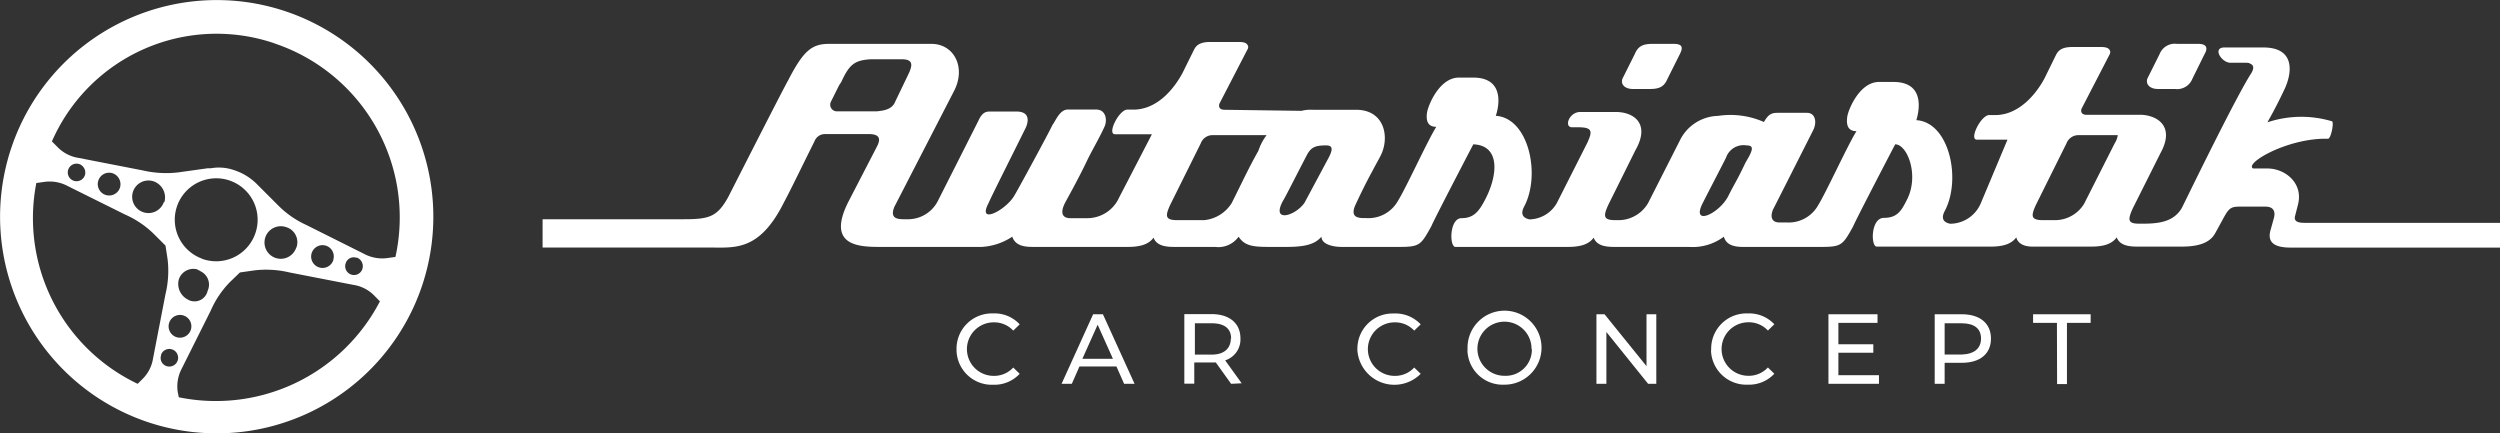 <?xml version="1.0" encoding="utf-8"?>
<svg xmlns="http://www.w3.org/2000/svg" id="Ebene_1" data-name="Ebene 1" viewBox="0 0 327.04 56.7">
  <rect x="0" y="0" width="327.04" height="56.7" fill="#333333" stroke="none"/>
  <defs>
    <style>.cls-1{fill:#fff;}</style>
  </defs>
  <path class="cls-1" d="M162.74,70.1a4.62,4.62,0,0,1,4.56-4.66h.27A4.44,4.44,0,0,1,171,66.87l-.84.82a3.39,3.39,0,0,0-2.56-1.08,3.5,3.5,0,0,0,0,7,3.4,3.4,0,0,0,2.56-1.09l.84.82a4.51,4.51,0,0,1-3.47,1.43,4.61,4.61,0,0,1-4.79-4.43Z" transform="translate(-37.61 -24.44)"/>
  <path class="cls-1" d="M183.66,72.38h-4.84l-1,2.27h-1.34l4.13-9.1h1.28l4.14,9.1h-1.37Zm-.46-1-2-4.46-2,4.46Z" transform="translate(-37.61 -24.44)"/>
  <path class="cls-1" d="M198.66,74.65l-2-2.79h-2.82v2.77h-1.3v-9.1h3.55c2.36,0,3.79,1.2,3.79,3.18a2.87,2.87,0,0,1-2,2.87l2.16,3Zm0-5.92c0-1.3-.87-2-2.53-2h-2.21v4.1h2.21c1.62,0,2.49-.83,2.49-2.1Z" transform="translate(-37.61 -24.44)"/>
  <path class="cls-1" d="M215.18,70.1a4.6,4.6,0,0,1,4.56-4.65,2.25,2.25,0,0,1,.26,0,4.52,4.52,0,0,1,3.46,1.42l-.85.82a3.39,3.39,0,0,0-2.56-1.08,3.5,3.5,0,0,0,0,7h0a3.4,3.4,0,0,0,2.56-1.09l.85.82a4.85,4.85,0,0,1-8.29-3.23Z" transform="translate(-37.61 -24.44)"/>
  <path class="cls-1" d="M229.59,70.1a4.84,4.84,0,1,1,5,4.66h-.17a4.61,4.61,0,0,1-4.84-4.38A2.72,2.72,0,0,1,229.59,70.1Zm8.37,0a3.54,3.54,0,1,0-3.58,3.5h.06A3.42,3.42,0,0,0,238,70.34V70.1Z" transform="translate(-37.61 -24.44)"/>
  <path class="cls-1" d="M254.28,65.55v9.1h-1.07l-5.46-6.78v6.78h-1.3v-9.1h1.06L253,72.34V65.55Z" transform="translate(-37.61 -24.44)"/>
  <path class="cls-1" d="M261.46,70.1A4.61,4.61,0,0,1,266,65.44h.27a4.5,4.5,0,0,1,3.45,1.42l-.84.82a3.39,3.39,0,0,0-2.56-1.08,3.5,3.5,0,0,0,0,7,3.4,3.4,0,0,0,2.56-1.09l.84.82a4.51,4.51,0,0,1-3.47,1.43,4.62,4.62,0,0,1-4.81-4.41Z" transform="translate(-37.61 -24.44)"/>
  <path class="cls-1" d="M283.41,73.52v1.13H276.8v-9.1h6.42v1.13H278.1v2.8h4.57v1.1H278.1v2.94Z" transform="translate(-37.61 -24.44)"/>
  <path class="cls-1" d="M298.06,68.73c0,2-1.43,3.17-3.8,3.17H292v2.75h-1.3v-9.1h3.55C296.63,65.55,298.06,66.75,298.06,68.73Zm-1.3,0c0-1.3-.87-2-2.54-2H292v4.09h2.21C295.89,70.77,296.76,70,296.76,68.73Z" transform="translate(-37.61 -24.44)"/>
  <path class="cls-1" d="M306.69,66.68h-3.12V65.55h7.53v1.13H308v8h-1.29Z" transform="translate(-37.61 -24.44)"/>
  <path class="cls-1" d="M249.85,34.74l1.61-3.22c.4-.94.94-1.34,2.28-1.34h2.82c1.21,0,1.21.53.8,1.34l-1.61,3.22c-.4.94-.94,1.34-2.28,1.34h-2.28c-.94,0-1.61-.54-1.34-1.34m70,1.34h2.28a2.14,2.14,0,0,0,2.28-1.34L326,31.52c.4-.67.4-1.34-.81-1.34H322.4a2.13,2.13,0,0,0-2.28,1.34l-1.61,3.22c-.24.8.43,1.34,1.37,1.34Zm44.8,17v3.75H337.32c-1.75,0-3.22-.4-2.69-2.28l.41-1.47c.13-.41.4-1.61-1.08-1.61h-3.35c-1.61,0-1.48.4-3.22,3.48-.8,1.48-2.68,1.75-4.43,1.75H317.2c-1.08,0-2.29-.14-2.69-1.21-.67.94-1.88,1.21-3.35,1.21h-7.65c-.94,0-1.88-.27-2.14-1.21-.68.94-1.88,1.21-3.36,1.21H283.12c-.8,0-.8-3.76.94-3.76S286.34,52,287,50.7c1.75-3.22.14-7.38-1.47-7.38-1.75,3.36-5.24,10.07-5.5,10.74-1.35,2.41-1.48,2.68-4.16,2.68h-9.66c-.94,0-2.69.13-3.09-1.34a6.79,6.79,0,0,1-4.56,1.34h-9.79c-1.08,0-2.28-.14-2.68-1.21-.68.94-1.88,1.21-3.36,1.21H228c-.8,0-.8-3.76.81-3.76s2.28-.94,3-2.28c1.74-3.22,2.15-7.24-1.47-7.38-1.75,3.36-5.24,10.07-5.5,10.74-1.35,2.41-1.48,2.68-4.16,2.68h-7.52c-1.34,0-2.68-.4-2.68-1.34-.8.94-2,1.34-4.56,1.34h-2.28c-2.15,0-3.22-.14-4-1.34a3.25,3.25,0,0,1-3.08,1.34h-5.37c-1.07,0-2.28-.14-2.68-1.21-.67.94-1.88,1.21-3.35,1.21H172.71c-1.07,0-2.28-.14-2.68-1.34a8,8,0,0,1-4,1.34H152.59c-2.82,0-6.84-.27-4-5.9l3.75-7.25c.41-.8.54-1.61-1.07-1.61H145.5a1.45,1.45,0,0,0-1.34.94c-1.74,3.49-3.09,6.31-4,8-3.22,6.44-6.44,5.9-9.8,5.9H108.59v-3.7H127c3.35,0,4.43-.27,5.9-2.95.27-.54,7.11-14,7.78-15.16,2-3.89,3.09-4.83,5.37-4.83h13.41c2.95,0,4.56,3.08,2.95,6.17L154.6,51.51c-.53,1.34.14,1.61,1.21,1.61h.67a4.38,4.38,0,0,0,3.76-2.28l5.36-10.6c.54-1.21,1.08-1.21,1.61-1.21h3.36c2,0,1.47,1.61,1.21,2.15-1.48,3-4.57,9.12-4.83,9.79-1.61,3,2.28.94,3.35-.94.27-.4,4.43-8.05,5-9.26.41-.53.94-2,2-2H181c1.34,0,1.48,1.48,1.08,2.28-.68,1.48-1.48,2.82-2.15,4.16-1.07,2.28-2.42,4.7-3,5.77-.94,1.88.27,2,.67,2h2.14A4.56,4.56,0,0,0,184,50.3L188.3,42h-4.83c-1.08,0,.53-3.22,1.61-3.22h.8c3,0,5.23-2.55,6.44-4.83L193.78,31c.26-.53.67-1.07,2.14-1.07h3.76c.94,0,1.07.27,1.21.54a.76.76,0,0,1-.14.53l-3.62,7c-.13.4,0,.8.67.8l10.06.14h0a4.9,4.9,0,0,1,1.48-.14H215c3.76,0,4.43,3.62,3.22,6-.27.54-.67,1.21-1.07,2-.67,1.21-1.48,2.82-2.28,4.56-.54,1.34.13,1.61,1.21,1.61h.26a4.43,4.43,0,0,0,4.16-2.28c1.08-1.74,3.89-7.91,5-9.66-1.21,0-1.35-.94-1.21-1.87s1.61-4.57,4.16-4.57h1.88c4.42,0,3.21,4.3,2.95,5,4.29.27,5.9,7.64,3.75,11.8-.67,1.21,0,1.61.67,1.75A4.21,4.21,0,0,0,241.27,51l4-7.91c.67-1.48.67-2-1.21-2h-.8c-1.08,0-.4-2,1.07-2H249c2.28,0,4.56,1.48,2.55,5L248,51.24c-.67,1.47-.67,2,.94,2h.54A4.5,4.5,0,0,0,253.21,51l4.15-8.18a5.71,5.71,0,0,1,5-3.22,10.83,10.83,0,0,1,6,.8c.54-.94.94-1.2,1.75-1.2H274c1.07,0,1.34,1.2.8,2.28l-5.09,10.06c-.54.94-.54,2,.67,2h.94a4.42,4.42,0,0,0,4.15-2.28c1.08-1.75,3.89-7.92,5-9.66-1.21,0-1.34-.94-1.21-1.88s1.61-4.56,4.16-4.56h1.88c4.42,0,3.22,4.29,3,5,4.29.27,5.9,7.65,3.75,11.81-.67,1.21,0,1.61.68,1.74a4.38,4.38,0,0,0,4-2.68l3.49-8.32h-4c-1.07,0,.54-3.22,1.61-3.22h.81c2.95,0,5.23-2.55,6.44-4.83l1.47-3c.27-.53.67-1.07,2.15-1.07h3.76c.93,0,1.07.27,1.2.54a.83.83,0,0,1-.13.53l-3.62,7c-.14.4,0,.8.67.8h7.24c2.15.14,4.29,1.61,2.42,5l-3.63,7.24c-.67,1.48-.67,2,.81,2H318c2.41,0,4-.4,5-2,.54-1.07,7.11-14.62,9.13-17.71.4-.67.26-1.07-.14-1.2-.13-.14-.4-.14-.67-.14H329.4c-1.2,0-2.41-2-.8-2h5.1c4.29,0,3.75,3.49,2.68,5.63-1.21,2.55-1.88,3.63-2.15,4.16a14,14,0,0,1,8.45-.13c.27.13-.13,2.28-.53,2.28-5.23-.14-11,3.22-9.8,3.89h1.88c2.28,0,4.7,1.88,4,4.69l-.41,1.61c-.13.68.54.81,1.21.81h25.62ZM154.74,37.69l1.61-3.35c.67-1.35.8-2.15-.81-2.15h-4c-2.15.13-2.82.67-3.89,3l-.27.4-1.07,2.15a.87.87,0,0,0,.38,1.17A.85.85,0,0,0,147,39h5.36C153.26,38.9,154.34,38.76,154.74,37.69Zm48.56,4.43h-7a1.64,1.64,0,0,0-1.61,1.07h0l-4,8.05c-.67,1.47-.67,2,.94,2h3.49A4.79,4.79,0,0,0,198.74,51c1.74-3.49,2.28-4.69,3.49-6.84A7,7,0,0,1,203.3,42.12Zm7.78,1.34c-1.47,0-2,.27-2.55,1.34-1.47,2.82-2.81,5.5-3.08,5.9-1.61,2.95,1.61,2,2.81.27l3.09-5.77C212,44,212,43.46,211.08,43.46Zm55,0a2.42,2.42,0,0,0-2.68,1.61c-.67,1.34-2.15,4.16-3.08,6-1.48,3,2.14,1.35,3.35-.93.94-1.88,1.07-1.88,2.28-4.43.94-1.58,1.21-2.25.13-2.25Zm48.57-1.34h-5.1a1.67,1.67,0,0,0-1.61,1.07h0l-4,8.05c-.67,1.47-.67,2,.94,2h1.61a4.46,4.46,0,0,0,3.76-2.15l4-7.91a2.68,2.68,0,0,0,.4-1.06Z" transform="translate(-37.61 -24.44)"/>
  <path class="cls-1" d="M75,25.93a28.34,28.34,0,1,0,17.82,35.9A28.35,28.35,0,0,0,75,25.93h0m-1.48,4.19A24,24,0,0,1,89.34,58.05l-1,.14a5,5,0,0,1-3.1-.54l-7.56-3.78A12.36,12.36,0,0,1,74,51.31l-2.7-2.7a7.44,7.44,0,0,0-3-1.89,6.05,6.05,0,0,0-3.1-.27h-.41L60.86,47a13.63,13.63,0,0,1-4.59-.27L47.91,45.1a4.87,4.87,0,0,1-2.84-1.49l-.67-.67A23.51,23.51,0,0,1,73.55,30.12ZM85,59.67a1.15,1.15,0,0,1-2.16-.81,1.09,1.09,0,0,1,1.37-.71l.11,0A1.2,1.2,0,0,1,85,59.67Zm-3.78-1.21a1.49,1.49,0,1,1-1-1.89,1.47,1.47,0,0,1,1,1.81l0,.08Zm-4.86-1.62A2.13,2.13,0,1,1,75,54.14a2.05,2.05,0,0,1,1.43,2.54,1,1,0,0,1-.05.16Zm-17.68,14a1.15,1.15,0,0,1,1.48-.68,1.15,1.15,0,0,1-.8,2.16,1.11,1.11,0,0,1-.67-1.42v0Zm2-2.3a1.49,1.49,0,1,1,1.89-.94,1.5,1.5,0,0,1-1.89.94Zm1.62-4.86A2.29,2.29,0,0,1,61,61a2,2,0,0,1,2.29-1.35.42.42,0,0,1,.27.14.46.46,0,0,1,.27.13,1.93,1.93,0,0,1,.94,2.57,1.75,1.75,0,0,1-2.1,1.33,1.7,1.7,0,0,1-.32-.1Zm1.75-5.4A5.42,5.42,0,1,1,71,55a5.42,5.42,0,0,1-7,3.28Zm-5-7.42a2.13,2.13,0,1,1-1.35-2.7,2.23,2.23,0,0,1,1.41,2.74ZM53.3,49a1.49,1.49,0,1,1-.94-1.89A1.52,1.52,0,0,1,53.3,49Zm-4.59-1.62A1.15,1.15,0,1,1,48,45.91a1.19,1.19,0,0,1,.71,1.48Zm-6.34,1,1-.14a5,5,0,0,1,3.1.54L54,52.52a12.53,12.53,0,0,1,3.78,2.57l1.48,1.48.27,1.75a12.9,12.9,0,0,1-.27,4.59l-1.62,8.37a4.86,4.86,0,0,1-1.48,2.83l-.54.54A24,24,0,0,1,42.37,48.34ZM61,76.41l-.14-.68a5,5,0,0,1,.54-3.1l3.78-7.56a12.33,12.33,0,0,1,2.56-3.78L69,60.08l1.89-.27a13.13,13.13,0,0,1,4.59.27L83.8,61.7a4.85,4.85,0,0,1,2.84,1.48l.67.68A24.18,24.18,0,0,1,61,76.41Z" transform="translate(-37.61 -24.44)"/>
</svg>
